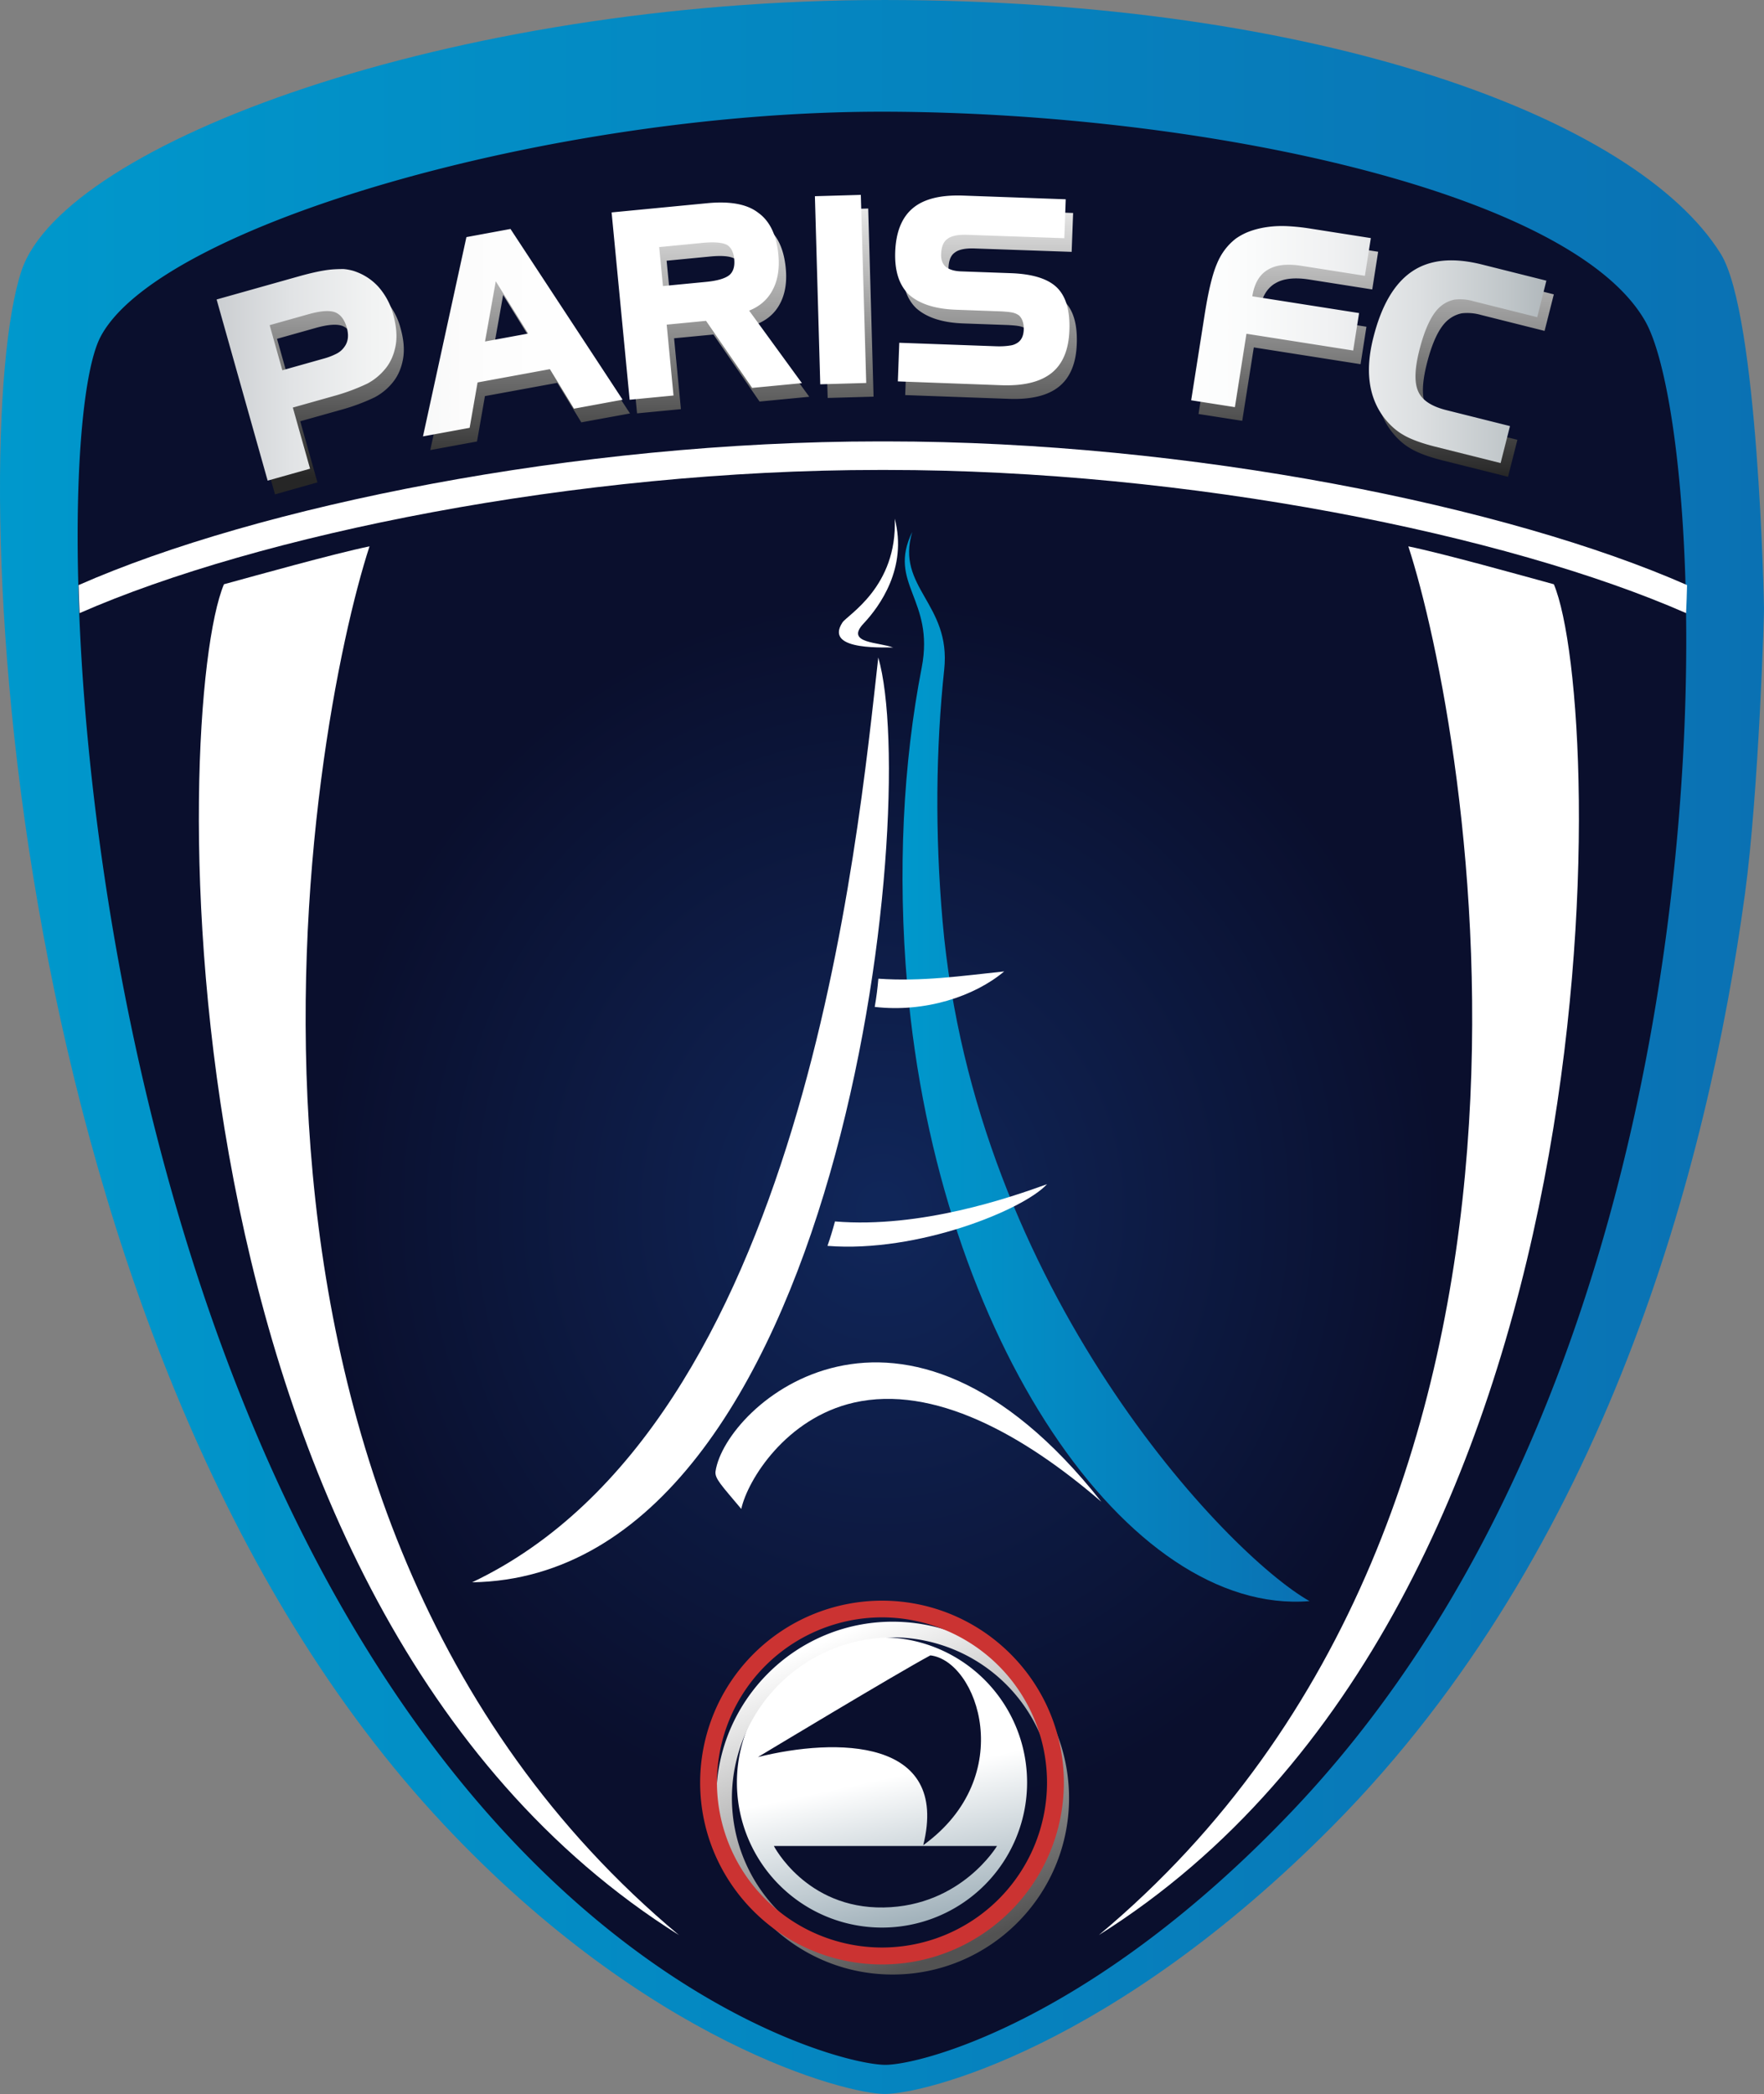<svg xmlns="http://www.w3.org/2000/svg" xmlns:xlink="http://www.w3.org/1999/xlink" width="252.781" height="300" viewBox="0 0 66.882 79.375"><rect x="0" y="0" width="66.882" height="79.375" fill="#808080" stroke="none"/><linearGradient id="l" x1="296.152" x2="300.348" y1="-361.929" y2="-372.118" gradientTransform="matrix(1.155 0 0 -1.155 -310.022 -209.283)" gradientUnits="userSpaceOnUse"><stop offset="0" stop-color="#fff"/><stop offset="1" stop-color="#525252"/></linearGradient><linearGradient id="k" x1="297.919" x2="298.902" y1="-366.503" y2="-371.137" gradientTransform="matrix(1.155 0 0 -1.155 -310.022 -209.283)" gradientUnits="userSpaceOnUse"><stop offset="0" stop-color="#fff"/><stop offset="1" stop-color="#a3b3bc"/></linearGradient><linearGradient id="j" x1="276.102" x2="319.752" y1="-319.201" y2="-319.201" gradientTransform="matrix(1.155 0 0 -1.155 -310.022 -209.283)" gradientUnits="userSpaceOnUse"><stop offset="0" stop-color="#cbced1"/><stop offset=".056" stop-color="#e1e3e5"/><stop offset=".118" stop-color="#f2f3f3"/><stop offset=".186" stop-color="#fcfcfc"/><stop offset=".273" stop-color="#fff"/><stop offset=".703" stop-color="#fff"/><stop offset=".772" stop-color="#fbfcfc"/><stop offset=".839" stop-color="#f0f1f2"/><stop offset=".904" stop-color="#dcdfe1"/><stop offset=".968" stop-color="#c1c7ca"/><stop offset="1" stop-color="#b1b8bc"/></linearGradient><linearGradient id="i" x1="298.17" x2="298.17" y1="-313.884" y2="-323.765" gradientTransform="matrix(1.155 0 0 -1.155 -310.022 -209.283)" gradientUnits="userSpaceOnUse"><stop offset="0" stop-color="#fff"/><stop offset="1" stop-color="#262626"/></linearGradient><linearGradient id="a"><stop offset="0" stop-color="#0098cc"/><stop offset="1" stop-color="#0a71b3"/></linearGradient><linearGradient xlink:href="#a" id="d" x1="298.615" x2="311.978" y1="-343.129" y2="-343.129" gradientTransform="matrix(1.155 0 0 -1.155 -310.022 -209.283)" gradientUnits="userSpaceOnUse"/><radialGradient id="c" cx="297.941" cy="-315.912" r="26.459" gradientTransform="matrix(1.155 0 0 -1.261 -310.022 -205.94)" gradientUnits="userSpaceOnUse"><stop offset=".018" stop-color="#102659"/><stop offset=".697" stop-color="#0a0f2d"/></radialGradient><linearGradient xlink:href="#a" id="b" x1="268.989" x2="326.896" y1="-342.478" y2="-342.478" gradientTransform="matrix(1.155 0 0 -1.155 -310.022 -209.283)" gradientUnits="userSpaceOnUse"/><g stroke-width="1.155"><path fill="url(#b)" d="M67.535 169.587c.001-.045-.21-11.082-1.637-13.378-3.195-5.144-15.234-9.618-31.701-9.623-16.47-.004-31.116 5.444-32.726 10.26-2.177 6.512-.986 40.807 16.021 58.914 7.758 8.26 15.235 10.2 16.714 10.2 1.46 0 8.626-1.726 16.995-10.178 10.34-10.445 14.196-24.955 15.611-35.288.53-3.888.744-10.89.723-10.907" transform="translate(-.655 -146.586)"/><path fill="url(#c)" d="M63.862 181.775c-1.283 9.793-4.788 23.542-14.189 33.434-7.609 8.009-14.124 9.647-15.452 9.647-1.341 0-8.264-1.72-15.196-9.666-11.122-12.75-14.842-32.803-15.36-45.2a49 49 0 0 1-.036-1.06c-.143-4.878.232-8.406.831-9.564 2.196-4.235 17.14-8.546 29.607-8.546h.145c11.962.03 26.013 3.007 28.822 7.941.734 1.288 1.385 4.952 1.527 9.971q.014.538.021 1.093c.05 3.508-.149 7.594-.72 11.95z" transform="translate(-.655 -146.586)"/><path fill="#fff" d="M41.757 56.926c-2.96-2.554-6.364-4.444-9.38-3.759-2.577.587-4.03 2.93-4.272 4.031-.744-.89-1.015-1.153-.975-1.427.37-2.507 7.05-8.453 14.627 1.155"/><path fill="#fff" d="M33.3 24.924c-.785 6.921-2.806 29.077-15.4 35.055 13.984-.218 17.046-29.366 15.4-35.055"/><path fill="url(#d)" d="M36.392 181.502c-.29-3.337-.254-6.552.063-9.54.264-2.498-1.844-3.099-1.213-5.213-.955 1.96.861 2.55.36 5.139-.702 3.606-.923 7.72-.548 12.05 1.173 13.454 8.4 23.903 15.252 23.34-3.139-1.773-12.694-11.792-13.914-25.776" transform="translate(-.655 -146.586)"/><path fill="#fff" d="M32.742 23.636c.61-.648 1.672-2.11 1.182-3.976.104 2.586-1.793 3.648-1.983 3.936-.747 1.137 1.846.91 1.929.955-.507-.218-1.85-.146-1.128-.915"/><path fill="url(#i)" d="M15.28 157.974q-.384-.42-.94-.6a2 2 0 0 0-.367-.071 4 4 0 0 0-.471.017q-.474.045-1.247.263l-3.107.874 1.934 6.868 1.609-.454-.653-2.316 1.558-.438a7.6 7.6 0 0 0 1.266-.471 2.2 2.2 0 0 0 .697-.581q.295-.368.384-.915.075-.498-.1-1.118a2.56 2.56 0 0 0-.563-1.06zm-1.278 2.267a.8.8 0 0 1-.302.268 2.6 2.6 0 0 1-.496.19l-1.564.44-.482-1.71 1.48-.416q.685-.192 1.007-.07.307.126.438.586.123.431-.081.712zm41.535-1.51q.245-.21.549-.27a1.9 1.9 0 0 1 .72.063l2.412.605.35-1.385-2.44-.612q-1.661-.416-2.658.264-1.007.683-1.466 2.503-.234.931-.136 1.674.088.735.506 1.313.341.461.774.707.417.248 1.206.446l2.478.621.355-1.403-2.414-.605q-.843-.213-1.06-.7-.231-.49.033-1.551.31-1.248.791-1.67zm-16.275-1.271-1.895-.07q-.38-.013-.59-.184-.173-.174-.16-.47.015-.418.235-.573.223-.18.771-.158l3.664.128.055-1.474-3.88-.14q-1.282-.048-1.908.47-.636.526-.677 1.666-.04 1.08.518 1.615.599.534 1.787.576l1.692.061c.183.01.33.022.44.045a.6.6 0 0 1 .259.115q.188.183.177.537-.014.343-.228.488a.63.63 0 0 1-.312.113q-.207.032-.478.026l-3.702-.134-.054 1.465 3.927.143q1.269.047 1.903-.463c.422-.34.65-.881.675-1.622q.041-1.107-.469-1.61-.507-.505-1.75-.55zm-9.056.678q.32-.565.24-1.39-.107-1.118-.771-1.587-.628-.48-1.92-.357l-3.632.35.686 7.101 1.663-.16-.259-2.686 1.493-.143 1.747 2.541 1.886-.181-2.001-2.748q.586-.234.868-.74m-1.608-.612q-.245.202-.9.264l-1.624.157-.144-1.478 1.625-.157q.676-.068.943.073.24.144.278.544.039.398-.178.597zm-9.981-1.435-1.648 7.556 1.772-.326.3-1.72 2.743-.503.911 1.498 1.847-.338-4.253-6.473zm.708 3.958.407-2.283 1.227 1.983zm12.506-5.508.205 7.13 1.74-.049-.203-7.132zm17.156 2.798q.453-.29 1.302-.158l2.395.377.223-1.429-2.279-.358a8 8 0 0 0-.918-.096 4 4 0 0 0-.756.04q-.355.055-.626.154-.273.101-.533.277-.48.373-.72.96-.257.592-.466 1.923l-.512 3.25 1.657.259.439-2.783 4.048.636.222-1.42-4.048-.635c.077-.48.266-.81.572-.999z" transform="translate(-.655 -146.586)"/><path fill="url(#j)" d="m31.552 154.023.203 7.13 1.743-.05-.205-7.13zm23.706 4.19q.244-.21.55-.27a1.8 1.8 0 0 1 .717.062l2.414.604.347-1.384-2.44-.612q-1.656-.416-2.656.265-1.006.682-1.464 2.503-.236.93-.14 1.672.092.737.507 1.314.342.46.773.706.42.247 1.208.445l2.477.621.355-1.402-2.414-.605q-.842-.212-1.06-.699-.232-.491.033-1.552.313-1.247.793-1.668zm-16.274-1.272-1.894-.068q-.385-.014-.592-.185-.172-.173-.16-.468.015-.42.234-.574.224-.18.772-.159l3.665.128.053-1.475-3.878-.14q-1.285-.048-1.91.47-.636.525-.677 1.666-.038 1.079.519 1.615.599.533 1.787.576l1.694.061c.18.01.327.022.438.045a.64.64 0 0 1 .262.115q.184.183.173.537-.014.342-.227.488a.65.65 0 0 1-.31.113c-.137.022-.3.031-.48.027l-3.702-.134-.054 1.464 3.927.145q1.267.045 1.903-.465c.422-.338.65-.88.674-1.621q.041-1.107-.467-1.611-.51-.505-1.75-.55zM15 157.455q-.385-.42-.94-.6a2 2 0 0 0-.367-.07 5 5 0 0 0-.472.017q-.472.044-1.246.262l-3.107.874 1.935 6.867 1.608-.453-.653-2.317 1.559-.439a7.7 7.7 0 0 0 1.266-.47q.402-.213.697-.58.296-.37.385-.916.073-.495-.1-1.118a2.6 2.6 0 0 0-.565-1.057zm-1.279 2.267a.8.8 0 0 1-.301.268 2.5 2.5 0 0 1-.498.191l-1.562.44-.481-1.71 1.48-.416q.685-.192 1.006-.07.31.127.44.585.118.432-.084.713zm16.205-2.102q.32-.564.24-1.391-.108-1.117-.772-1.585-.627-.481-1.92-.356l-3.63.35.684 7.101 1.663-.161-.258-2.686 1.492-.144 1.748 2.542 1.886-.181-2-2.748q.583-.234.867-.74zm-1.61-.613q-.243.202-.9.265l-1.625.157-.143-1.477 1.625-.158c.449-.044.763-.017.942.072q.24.144.278.545.04.398-.176.596m-9.978-1.433-1.647 7.554 1.769-.325.301-1.72 2.742-.504.912 1.498 1.845-.34-4.251-6.472zm.706 3.957.407-2.284 1.228 1.983zm29.663-2.709q.453-.292 1.301-.158l2.396.377.225-1.43-2.281-.358a8 8 0 0 0-.917-.096q-.404-.015-.757.039c-.236.035-.447.09-.626.155q-.274.098-.532.275-.484.375-.723.96-.255.592-.464 1.923l-.512 3.25 1.658.26.438-2.782 4.047.636.223-1.42-4.048-.636q.113-.717.572-.996z" transform="translate(-.655 -146.586)"/><path fill="url(#k)" d="M39.597 214.152a5.5 5.5 0 0 1-5.501 5.501 5.5 5.5 0 0 1-5.501-5.5 5.5 5.5 0 0 1 5.501-5.502 5.5 5.5 0 0 1 5.501 5.501" transform="translate(-.655 -146.586)"/><path fill="url(#l)" d="M34.498 208.058c-3.684 0-6.686 3.001-6.686 6.687s3 6.688 6.686 6.688c3.688 0 6.69-3 6.69-6.688 0-3.686-2.999-6.687-6.69-6.687m0 12.781a6.1 6.1 0 0 1-6.093-6.094 6.1 6.1 0 0 1 6.093-6.093 6.1 6.1 0 0 1 6.095 6.093 6.096 6.096 0 0 1-6.095 6.094" transform="translate(-.655 -146.586)"/><path fill="#cb3332" d="M33.44 60.675a6.9 6.9 0 0 0-6.894 6.894c0 3.8 3.093 6.895 6.894 6.895s6.896-3.094 6.896-6.895c0-3.805-3.094-6.894-6.896-6.894m0 13.148a6.264 6.264 0 0 1-6.257-6.258 6.265 6.265 0 0 1 6.257-6.257 6.266 6.266 0 0 1 6.258 6.257 6.26 6.26 0 0 1-6.258 6.258"/><path fill="#0a0f2d" d="M28.737 66.604c2.954-.738 7.282-.733 6.268 3.34 3.61-2.612 2.064-6.986.27-7.195-1.22.65-6.538 3.855-6.538 3.855M29.341 69.975h8.46s-1.357 2.283-4.299 2.33c-2.938.048-4.161-2.33-4.161-2.33"/><g fill="#fff"><path d="M31.658 46.3q-.124.468-.284.926c3.437.27 7.437-1.372 8.324-2.338-1.39.503-4.782 1.68-8.04 1.412M33.303 37.098q-.044.54-.138 1.07c1.907.22 3.782-.398 4.909-1.345-1.632.172-3.134.39-4.771.275zM33.609 16.732h-.272c-11.516 0-23.588 2.465-30.356 5.446q.012.522.037 1.063c6.776-2.973 18.828-5.427 30.32-5.427h.27c11.492 0 23.545 2.454 30.321 5.427.016-.36.027-.717.036-1.063-6.767-2.981-18.839-5.446-30.356-5.446"/><path d="M14.009 20.71c-1.355.28-4.321 1.11-5.518 1.437-1.954 4.652-2.796 38.615 17.251 51.204C6.394 57.188 11.76 27.617 14.01 20.71M53.397 20.71c2.249 6.907 7.614 36.478-11.733 52.64 20.045-12.586 19.203-46.55 17.25-51.203-1.197-.327-4.162-1.158-5.517-1.437"/></g></g></svg>